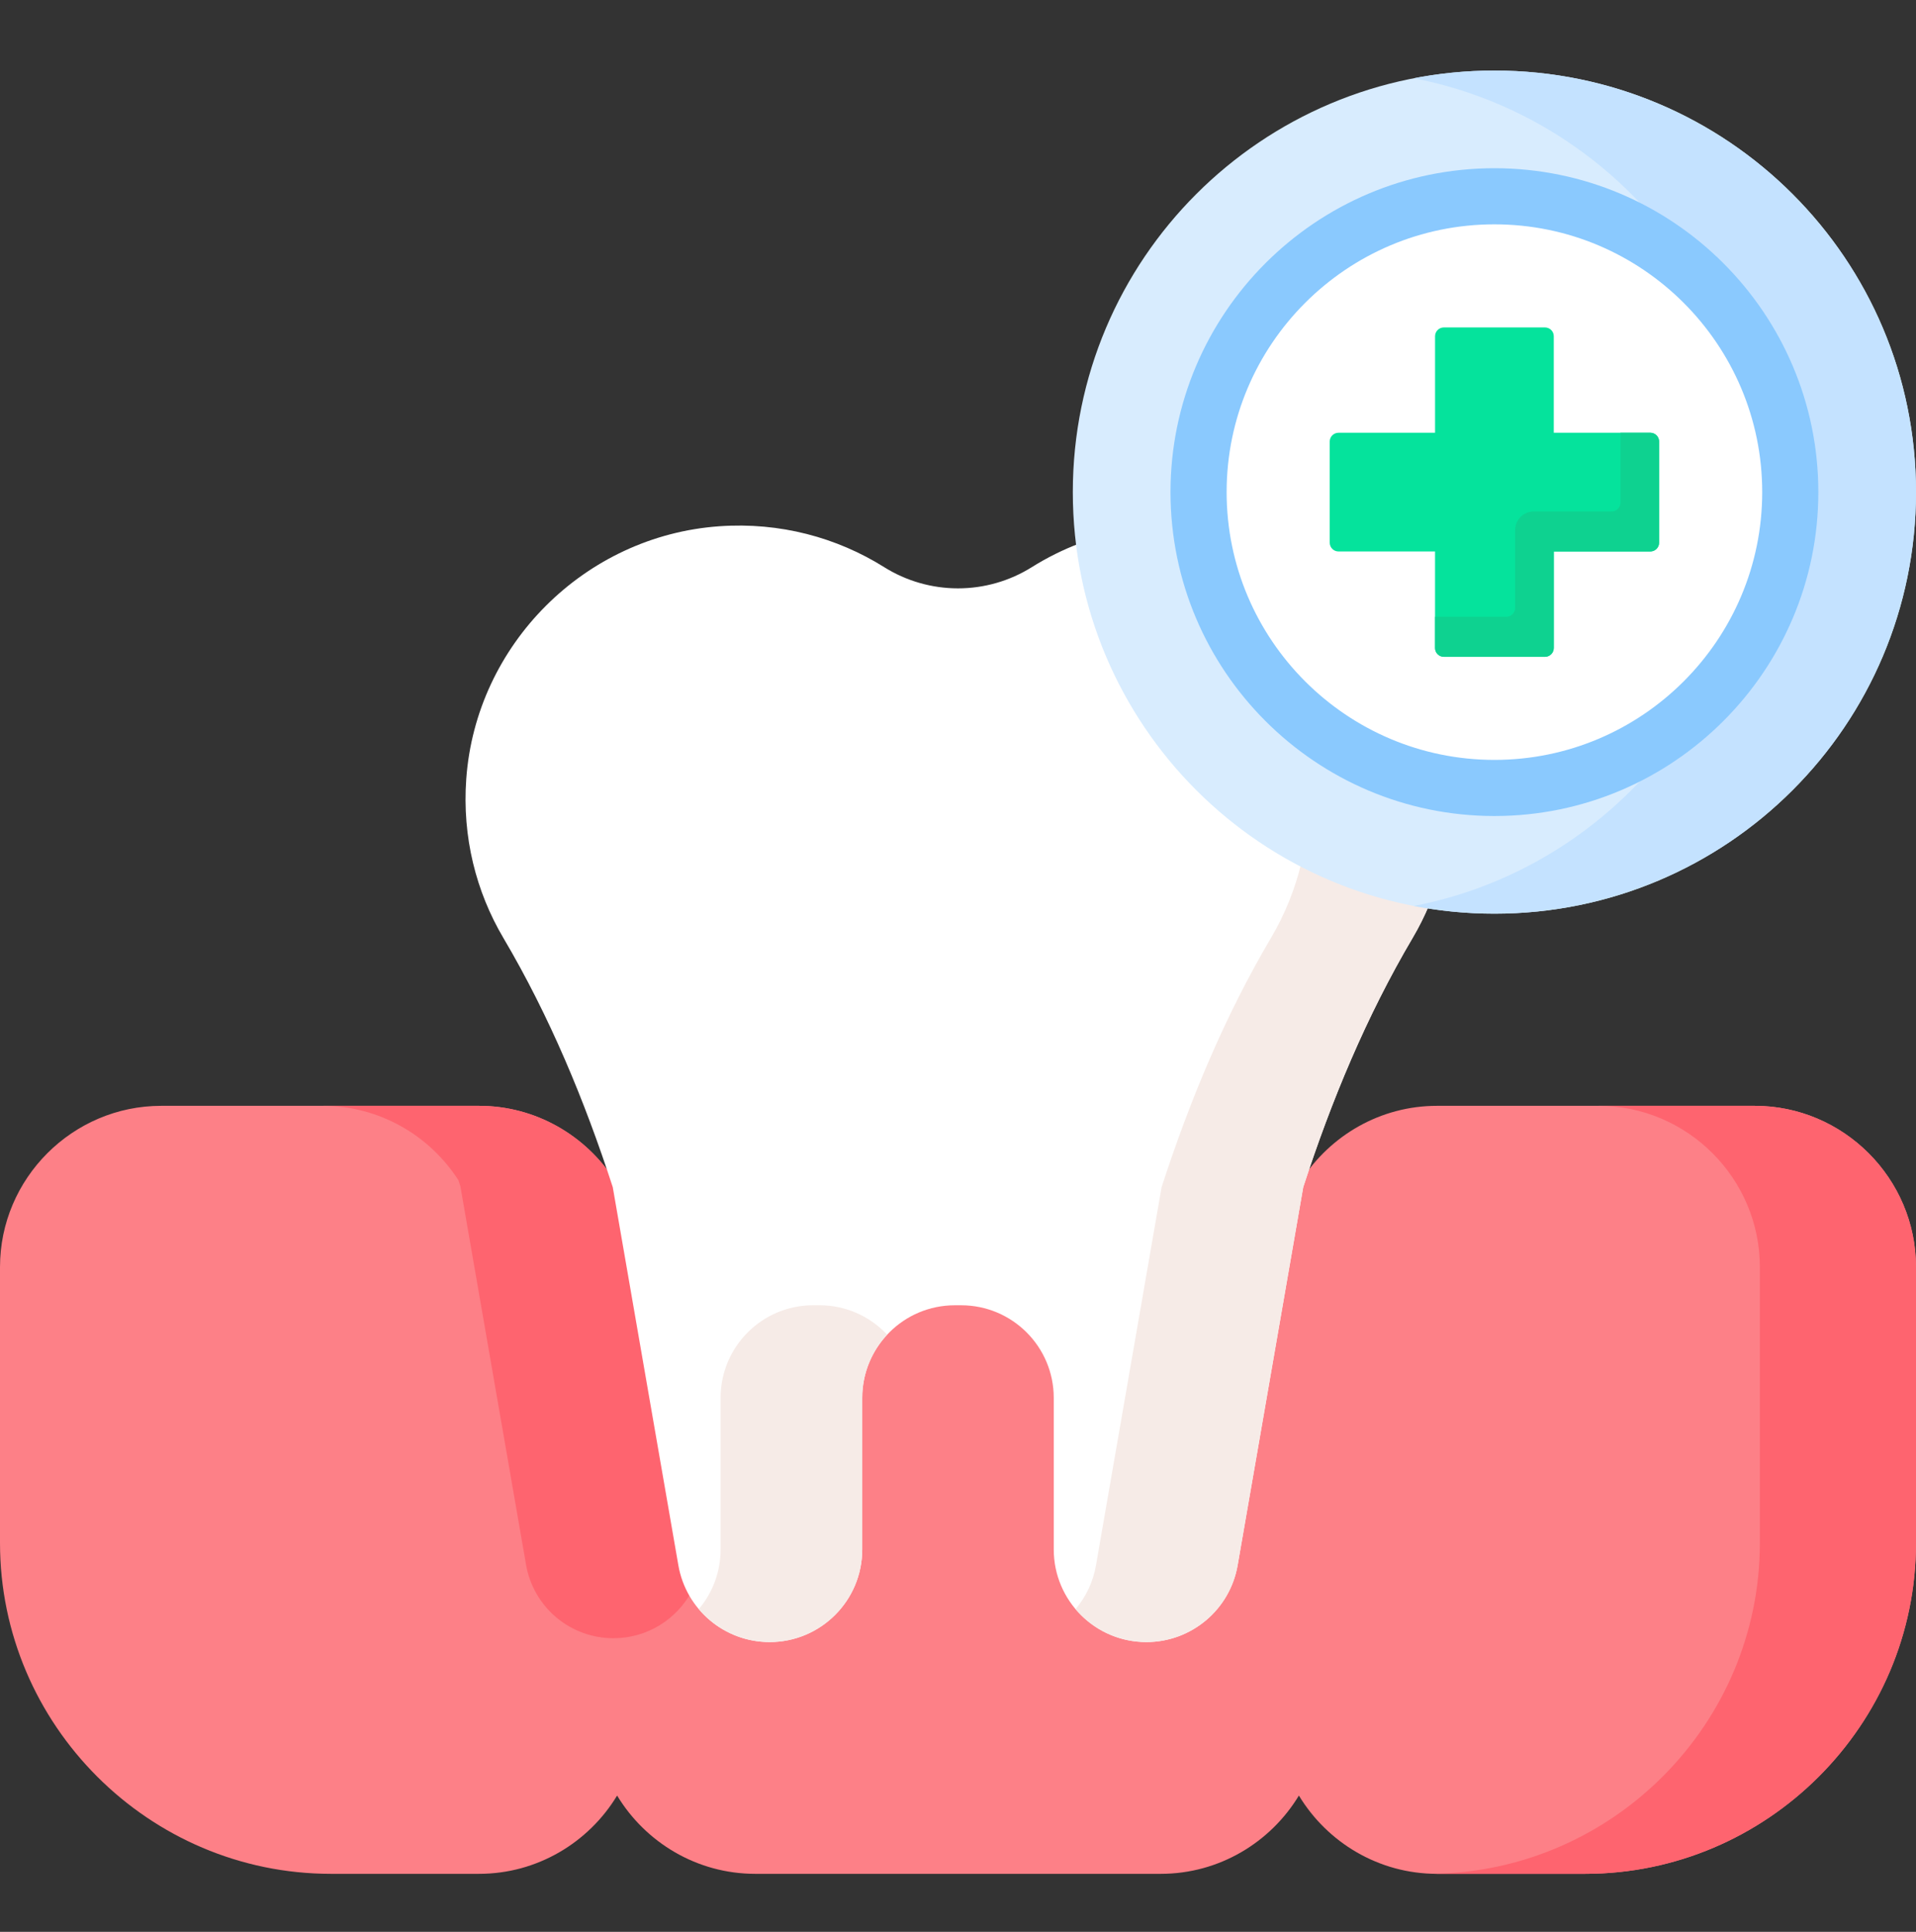 <?xml version="1.0" encoding="UTF-8"?>
<svg xmlns="http://www.w3.org/2000/svg" width="120" height="121" viewBox="0 0 120 121" fill="none">
  <rect x="0" y="0" width="120" height="121" fill="#333333" stroke="none"/>
  <g clip-path="url(#clip0_164_578)">
    <path d="M109.9 69.262H90.001C86.451 69.262 83.319 71.121 81.516 73.91C81.475 74.034 81.434 74.157 81.393 74.282L81.387 74.299L77.276 97.999C77.054 99.29 76.382 100.461 75.38 101.305C74.377 102.148 73.108 102.61 71.798 102.608C68.733 102.608 66.239 100.114 66.239 97.048V87.555C66.239 84.223 63.528 81.512 60.196 81.512H59.804C56.472 81.512 53.761 84.223 53.761 87.555V97.048C53.761 100.114 51.267 102.608 48.202 102.608C46.892 102.61 45.623 102.148 44.62 101.305C43.618 100.461 42.946 99.29 42.724 97.999L38.613 74.299L38.607 74.282C38.567 74.157 38.525 74.034 38.484 73.91C36.682 71.121 33.549 69.262 30 69.262H10.1C4.545 69.262 0 73.807 0 79.363V96.639C0 108.038 9.327 117.365 20.726 117.365H30C33.658 117.365 36.877 115.394 38.65 112.462C40.423 115.394 43.642 117.365 47.3 117.365H72.7C76.358 117.365 79.577 115.394 81.35 112.462C83.123 115.394 86.342 117.365 90.001 117.365H99.274C110.673 117.365 120 108.039 120 96.639V79.363C120 73.807 115.455 69.262 109.9 69.262Z" fill="#FD8087"></path>
    <path d="M28.705 73.91C28.746 74.034 28.788 74.157 28.829 74.282L28.834 74.299L32.945 97.999C33.167 99.29 33.839 100.461 34.842 101.305C35.844 102.148 37.113 102.61 38.423 102.608C40.533 102.608 42.371 101.426 43.313 99.691C43.027 99.162 42.828 98.591 42.724 97.999L38.613 74.299L38.607 74.282C38.566 74.157 38.525 74.034 38.484 73.91C36.681 71.121 33.549 69.262 30 69.262H20.221C23.77 69.262 26.902 71.121 28.705 73.91ZM109.899 69.262H100.121C105.676 69.262 110.221 73.807 110.221 79.363V96.639C110.221 107.942 101.05 117.202 89.782 117.358C89.855 117.359 89.927 117.365 90 117.365H99.273C110.673 117.365 120 108.038 120 96.639V79.363C120 73.807 115.455 69.262 109.899 69.262Z" fill="#FE646F"></path>
    <path d="M67.63 34.029C66.582 34.427 65.575 34.927 64.625 35.522C63.239 36.39 61.636 36.851 60 36.851C58.364 36.851 56.761 36.39 55.375 35.522C52.417 33.669 48.853 32.694 45.048 32.962C36.625 33.557 29.808 40.366 29.202 48.788C28.94 52.435 29.822 55.86 31.524 58.743C34.421 63.65 36.617 68.938 38.378 74.357L42.486 98.04C42.968 100.819 45.38 102.849 48.202 102.849C51.405 102.849 54.002 100.252 54.002 97.048V87.555C54.002 84.351 56.6 81.754 59.803 81.754H60.196C63.4 81.754 65.997 84.351 65.997 87.555V97.048C65.997 100.252 68.594 102.849 71.798 102.849C74.619 102.849 77.031 100.82 77.513 98.04L81.622 74.357C83.383 68.938 85.578 63.65 88.475 58.743C88.868 58.076 89.216 57.382 89.515 56.667C78.061 54.865 69.05 45.605 67.63 34.029Z" fill="white"></path>
    <path d="M51.325 81.753H50.932C47.728 81.753 45.131 84.35 45.131 87.554V97.048C45.133 98.416 44.649 99.741 43.765 100.786C44.31 101.432 44.989 101.952 45.755 102.308C46.522 102.665 47.357 102.849 48.202 102.849C51.406 102.849 54.003 100.252 54.003 97.048V87.554C54.001 86.085 54.559 84.669 55.564 83.597C54.506 82.463 52.999 81.753 51.325 81.753ZM81.509 54.02C81.115 55.681 80.472 57.273 79.604 58.743C76.707 63.65 74.512 68.938 72.751 74.357L68.642 98.04C68.468 99.053 68.026 100.001 67.363 100.786C68.427 102.047 70.019 102.849 71.798 102.849C74.619 102.849 77.032 100.82 77.514 98.04L81.622 74.357C83.383 68.938 85.579 63.65 88.476 58.743C88.869 58.076 89.216 57.382 89.515 56.667C86.72 56.227 84.016 55.333 81.509 54.02Z" fill="#F6EBE7"></path>
    <path d="M93.596 57.227C108.178 57.227 120 45.406 120 30.823C120 16.241 108.178 4.419 93.596 4.419C79.013 4.419 67.191 16.241 67.191 30.823C67.191 45.406 79.013 57.227 93.596 57.227Z" fill="#D8ECFE"></path>
    <path d="M93.596 4.419C91.871 4.419 90.184 4.586 88.551 4.902C95.976 6.339 102.286 10.888 106.083 17.134C109.795 20.523 112.125 25.401 112.125 30.823C112.125 36.246 109.795 41.123 106.083 44.512C102.286 50.758 95.976 55.308 88.551 56.744C90.213 57.066 91.903 57.227 93.596 57.227C108.178 57.227 120 45.406 120 30.823C120 16.241 108.178 4.419 93.596 4.419Z" fill="#C4E2FF"></path>
    <path d="M93.596 49.352C103.829 49.352 112.125 41.056 112.125 30.823C112.125 20.59 103.829 12.294 93.596 12.294C83.362 12.294 75.066 20.59 75.066 30.823C75.066 41.056 83.362 49.352 93.596 49.352Z" fill="white"></path>
    <path d="M93.596 12.294C92.296 12.294 91.029 12.429 89.805 12.683C98.22 14.433 104.544 21.889 104.544 30.823C104.544 39.757 98.22 47.213 89.805 48.963C91.052 49.222 92.322 49.353 93.596 49.353C103.829 49.353 112.125 41.057 112.125 30.823C112.125 20.59 103.829 12.294 93.596 12.294Z" fill="white"></path>
    <path d="M93.596 51.11C82.409 51.11 73.309 42.01 73.309 30.823C73.309 19.637 82.409 10.536 93.596 10.536C104.782 10.536 113.883 19.637 113.883 30.823C113.883 42.01 104.782 51.11 93.596 51.11ZM93.596 14.051C84.348 14.051 76.824 21.575 76.824 30.823C76.824 40.071 84.348 47.595 93.596 47.595C102.844 47.595 110.368 40.071 110.368 30.823C110.368 21.575 102.844 14.051 93.596 14.051Z" fill="#8AC9FE"></path>
    <path d="M103.36 27.105H97.314V21.059C97.314 20.913 97.256 20.773 97.153 20.67C97.049 20.567 96.91 20.509 96.764 20.509H90.428C90.282 20.509 90.142 20.567 90.039 20.67C89.936 20.773 89.878 20.913 89.878 21.059V27.105H83.831C83.685 27.105 83.545 27.163 83.442 27.266C83.339 27.369 83.281 27.509 83.281 27.655V33.991C83.281 34.137 83.339 34.277 83.442 34.38C83.545 34.483 83.685 34.541 83.831 34.541H89.877V40.587C89.877 40.733 89.935 40.873 90.039 40.976C90.142 41.08 90.282 41.138 90.428 41.138H96.763C96.909 41.138 97.049 41.08 97.152 40.976C97.255 40.873 97.314 40.733 97.314 40.587V34.541H103.36C103.506 34.541 103.646 34.483 103.749 34.38C103.852 34.277 103.91 34.137 103.91 33.991V27.655C103.91 27.583 103.896 27.512 103.868 27.445C103.841 27.378 103.8 27.317 103.749 27.266C103.698 27.215 103.637 27.175 103.571 27.147C103.504 27.119 103.432 27.105 103.36 27.105Z" fill="#05E39C"></path>
    <path d="M103.36 27.105H101.489V31.484C101.489 31.63 101.431 31.77 101.328 31.873C101.224 31.976 101.084 32.034 100.939 32.034H96.064C95.753 32.034 95.455 32.158 95.235 32.377C95.016 32.597 94.892 32.895 94.892 33.206V38.081C94.892 38.226 94.834 38.366 94.731 38.469C94.628 38.573 94.488 38.631 94.342 38.631H89.878V40.588C89.878 40.733 89.936 40.873 90.039 40.977C90.142 41.08 90.282 41.138 90.428 41.138H96.764C96.909 41.138 97.049 41.08 97.153 40.977C97.256 40.873 97.314 40.733 97.314 40.588V34.541H103.36C103.506 34.541 103.646 34.483 103.749 34.38C103.852 34.277 103.91 34.137 103.91 33.991V27.655C103.91 27.583 103.896 27.512 103.868 27.445C103.841 27.378 103.8 27.317 103.749 27.266C103.698 27.215 103.637 27.174 103.571 27.147C103.504 27.119 103.432 27.105 103.36 27.105Z" fill="#0ED290"></path>
  </g>
  <defs>
    <clipPath id="clip0_164_578">
      <rect width="120" height="120" fill="white" transform="translate(0 0.892)"></rect>
    </clipPath>
  </defs>
</svg>
